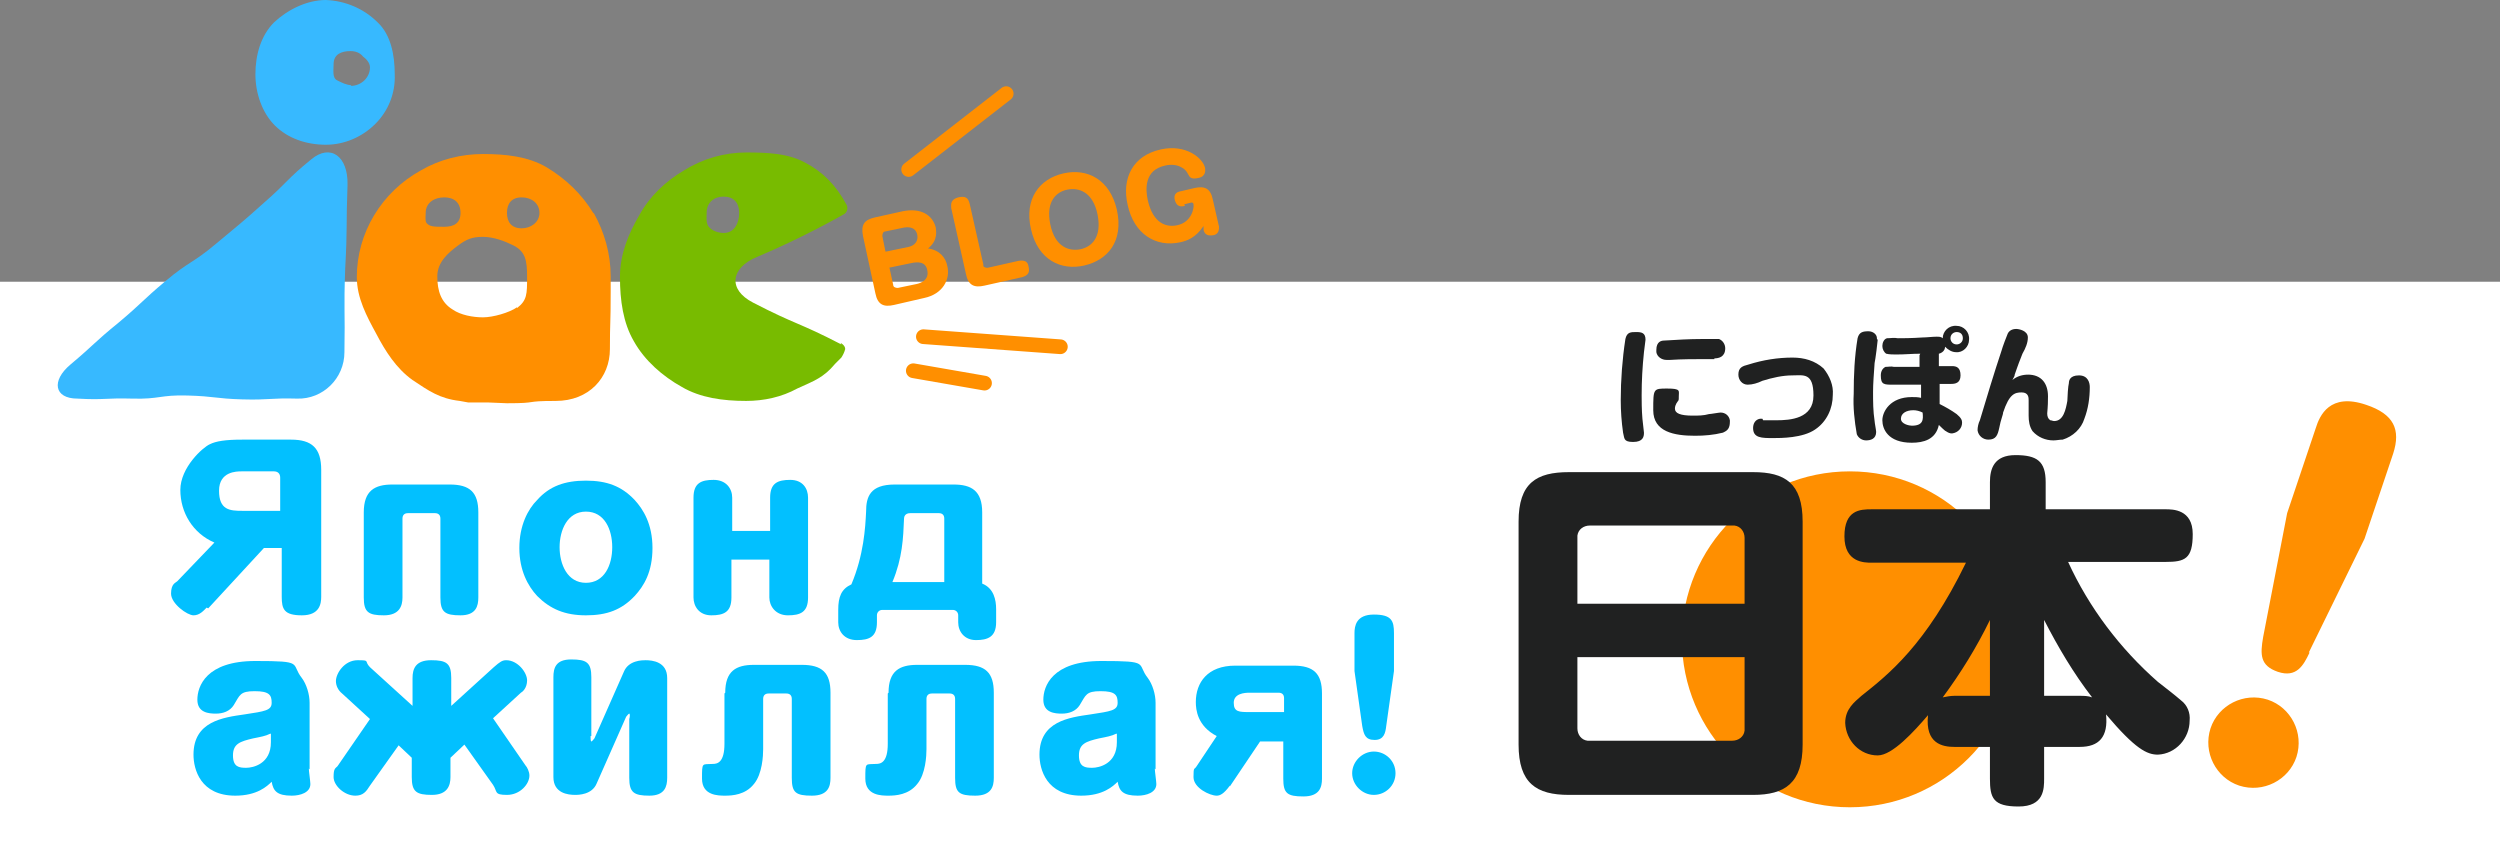 <?xml version="1.0" encoding="UTF-8"?>
<svg id="_レイヤー_1" data-name="レイヤー_1" xmlns="http://www.w3.org/2000/svg" version="1.1" viewBox="0 0 323 110.4">
  <rect x="0" y="0" width="323" height="110.4" fill="#808080" stroke="none"/>
  <!-- Generator: Adobe Illustrator 29.3.1, SVG Export Plug-In . SVG Version: 2.1.0 Build 151)  -->
  <defs>
    <style>
      .st0 {
        fill: #202121;
      }

      .st1 {
        fill: none;
        stroke: #ff8f00;
        stroke-linecap: round;
        stroke-miterlimit: 10;
        stroke-width: 1.9px;
      }

      .st2 {
        isolation: isolate;
      }

      .st3 {
        fill: #37b9ff;
      }

      .st4 {
        fill: #ff8f00;
      }

      .st5 {
        fill: #fff;
      }

      .st6 {
        fill: #78bb00;
      }

      .st7 {
        fill: #02c0ff;
      }
    </style>
  </defs>
  <path id="_パス_360" data-name="パス_360" class="st4" d="M242.8,42.9c17.2,0,31.2,14,31.2,31.2s-14,31.2-31.2,31.2-31.2-14-31.2-31.2,14-31.2,31.2-31.2h0"/>
  <rect class="st5" y="36.4" width="323" height="74"/>
  <g id="_グループ_101" data-name="グループ_101">
    <path id="_パス_431" data-name="パス_431" class="st4" d="M296.7,97.8c-1,3-4.3,4.7-7.4,3.7-3-1-4.7-4.3-3.7-7.4,1-3,4.3-4.7,7.4-3.7,3,1,4.7,4.3,3.7,7.4M298.4,84.3c-.8,1.7-1.7,3.3-4.1,2.5-2.3-.8-2.3-2.2-1.9-4.5l3.1-16,3.7-11c.5-1.6,1.8-4.6,6.5-3,3.6,1.2,4.5,3.2,3.5,6.3l-3.7,11-7.2,14.7Z"/>
  </g>
  <g>
    <g id="_グループ_7" data-name="グループ_7">
      <path id="_パス_26" data-name="パス_26" class="st3" d="M40.2,20.6c2.5-2.1,4.8-.4,4.7,3.3-.2,5.4,0,5.4-.3,10.8-.2,5.4,0,5.4-.1,10.8,0,3.4-2.8,6.1-6.1,6h0c-3.5-.1-3.6.2-7.1.1s-3.5-.4-7.1-.5c-3.5-.1-3.6.5-7.1.4s-3.6.2-7.1,0c-3,0-3.4-2.3-.9-4.4,3.1-2.6,3-2.8,6.2-5.4,3.1-2.6,3-2.8,6.1-5.4,3.1-2.6,3.4-2.2,6.5-4.8,3.1-2.6,3.2-2.6,6.2-5.3,3.1-2.7,2.9-3,6.1-5.6"/>
      <path id="_パス_27" data-name="パス_27" class="st3" d="M48.8,2.9c-1.8-1.8-4.2-2.8-6.7-2.9-2.5,0-5,1.3-6.7,2.9-1.7,1.7-2.4,4.2-2.4,6.7s.9,5,2.5,6.6c1.7,1.7,4.1,2.5,6.6,2.5,2.4,0,4.7-1,6.4-2.7,1.7-1.7,2.6-4,2.5-6.4,0-2.5-.5-5.1-2.2-6.7M45.4,11c-.6,0-1.2-.3-1.8-.6-.7-.3-.5-1.3-.5-2.1,0-1.3,1-1.7,2.2-1.7.6,0,1.2.2,1.6.7.4.3.9.8.9,1.4,0,1.3-1.1,2.4-2.5,2.4"/>
      <path id="_パス_28" data-name="パス_28" class="st6" d="M108.7,44.5c-5.6-2.9-5.8-2.5-11.4-5.4-3.3-1.7-2.9-4.5.5-5.9,5.7-2.4,10.5-5.1,11.2-5.5.4-.2.6-.7.4-1.2-1.4-2.6-3.1-4.3-5.4-5.5-2.2-1.2-4.9-1.3-7.6-1.3-2.8,0-5.6.8-8,2.3-2.4,1.4-4.5,3.4-5.8,5.8-1.4,2.4-2.5,5-2.5,8s.4,5.9,1.8,8.3c1.4,2.5,3.7,4.5,6.2,5.9,2.4,1.4,5.3,1.8,8.3,1.8,2.3,0,4.6-.5,6.6-1.6,2.2-1,3.4-1.4,4.9-3.2,0,0,.7-.7.8-.8.2-.3.4-.7.5-1.1,0-.5-.6-.8-.6-.8M93.5,30.1c-.7,0-1.6-.3-2-.9-.3-.5-.2-1.2-.2-1.7,0-1.3.9-2.1,2.2-2.1s2,.8,2,2.1-.6,2.6-2,2.6"/>
      <path id="_パス_29" data-name="パス_29" class="st4" d="M76.7,27.6c-1.5-2.5-3.6-4.5-6.1-6-2.4-1.4-5.3-1.7-8.2-1.7-2.8,0-5.6.7-8,2.1-5.1,2.8-8.3,8.1-8.3,13.8,0,2.7,1.3,5.1,2.5,7.3,1.2,2.3,2.6,4.5,4.7,6,2.1,1.4,3.5,2.4,6.1,2.7,0,0,1.1.2,1.1.2.5,0,2.3,0,2.6,0s2.1.1,2.4.1c4.3,0,2-.3,6.3-.3s7-3,7-6.7.1-2.9.1-7.5c0,0,0-1.8,0-1.9,0-2.9-.8-5.7-2.2-8.2M55,27.5c0-1.3,1.1-2,2.4-2s2.1.7,2.1,2-.8,1.8-2.1,1.8-1.9,0-2.3-.5c-.2-.3-.1-.9-.1-1.3M66.8,39.7c-1,.7-3.1,1.3-4.4,1.3s-2.9-.3-3.9-1c-1.5-.9-2-2.4-2-4.3s1.5-3.1,2.7-4c1.1-.8,1.8-1.1,3.2-1.1s2.9.6,3.7,1c1.8.8,2,2,2,4.2s0,3-1.3,4M67.4,29.5c-1.3,0-1.9-.8-1.9-2s.6-2,1.9-2,2.3.8,2.3,2-1.1,2-2.3,2"/>
    </g>
    <g class="st2">
      <path class="st4" d="M115.5,39.4c-1.3.3-2.1,0-2.4-1.5l-1.6-7.4c-.3-1.5.2-2.1,1.5-2.4l3.6-.8c2.4-.5,3.9.5,4.3,2.1,0,.3.4,1.6-1,2.7,1.5.2,2.3,1.2,2.5,2.3.4,1.7-.6,3.6-3,4.1l-3.9.9ZM114.5,32.5l2.9-.6c1.2-.3,1.2-1.2,1.1-1.6-.1-.5-.5-1.1-1.7-.9l-2.4.5c-.3,0-.4.3-.4.6l.4,2ZM114.9,34.5l.5,2.3c0,.3.3.4.6.4l2.4-.5c.5-.1,1.7-.5,1.4-1.8-.2-1.1-1.2-1.1-2.1-.9l-2.9.6Z"/>
      <path class="st4" d="M127,34.2c0,.3.3.4.6.4l4-.9c.7-.1,1.2,0,1.3.8.2.8-.2,1.1-.8,1.3l-4.9,1.1c-1.3.3-2.1,0-2.4-1.5l-1.9-8.5c0-.4-.2-1.1.9-1.4.9-.2,1.3,0,1.5.9l1.8,8Z"/>
      <path class="st4" d="M144.3,27.1c.9,4.1-1.2,6.5-4.2,7.2-3,.7-6-.7-6.9-4.7-.9-3.9,1.1-6.5,4.2-7.2,3.1-.7,6,.8,6.9,4.7ZM135.7,29c.6,2.9,2.4,3.5,3.9,3.2,1.4-.3,2.8-1.5,2.2-4.5-.6-2.9-2.4-3.5-3.9-3.2-1.5.3-2.8,1.6-2.2,4.5Z"/>
      <path class="st4" d="M153.1,26.6c-.8.2-1.1-.1-1.3-.7-.2-.7.1-1.1.8-1.2l1.7-.4c1.3-.3,2.1,0,2.4,1.5l.8,3.5c0,.3,0,1-.8,1.1-.2,0-1,.2-1.2-.7v-.5c-1,1.5-2.1,1.9-3,2.1-3.2.7-6-1.1-6.8-4.8-.8-3.4.6-6.4,4.3-7.2,3.2-.7,5.4,1.1,5.7,2.4,0,.2.2,1.1-.9,1.3-.9.2-1.1-.1-1.3-.5-.3-.6-.7-.8-.9-.9-.5-.3-1.3-.4-2.1-.2-2.7.6-2.5,3.1-2.2,4.5.7,3,2.4,3.5,3.8,3.2,1.9-.4,2.2-2.3,2.1-2.7,0-.2-.2-.3-.4-.2l-.8.2Z"/>
    </g>
    <line class="st1" x1="117.4" y1="21.9" x2="130" y2="12.1"/>
    <line class="st1" x1="119.3" y1="43.5" x2="137" y2="44.8"/>
    <line class="st1" x1="118" y1="47.9" x2="127.2" y2="49.5"/>
  </g>
  <g>
    <path class="st7" d="M26.7,78.5c-.4.4-.9,1-1.7,1s-2.9-1.5-2.9-2.8.6-1.4.8-1.6l4.8-5c-2.8-1.2-4.4-3.9-4.4-6.8s2.9-5.5,3.8-5.9c.8-.4,2-.6,4.2-.6h6.3c2.7,0,3.9,1.1,3.9,3.9v16.4c0,.9-.2,2.4-2.5,2.4s-2.6-.8-2.6-2.4v-6.3h-2.3l-7.2,7.8ZM36.2,66v-4.3c0-.5-.3-.8-.8-.8h-4.2c-.6,0-2.9,0-2.9,2.5s1.4,2.6,3,2.6h4.9Z"/>
    <path class="st7" d="M52,77.2c0,1.1-.4,2.3-2.4,2.3s-2.6-.4-2.6-2.3v-11c0-2.8,1.4-3.6,3.7-3.6h7.4c2.6,0,3.7,1,3.7,3.6v11c0,1.1-.3,2.3-2.3,2.3s-2.6-.4-2.6-2.3v-10.2c0-.5-.3-.7-.7-.7h-3.5c-.5,0-.7.3-.7.7v10.2Z"/>
    <path class="st7" d="M82,64.6c1.1,1.2,2.3,3.1,2.3,6.2s-1.1,4.9-2.3,6.2c-1.7,1.8-3.6,2.5-6.3,2.5s-4.6-.8-6.3-2.5c-1.2-1.3-2.3-3.3-2.3-6.2s1.1-5,2.3-6.2c1.6-1.8,3.6-2.5,6.3-2.5s4.6.7,6.3,2.5ZM72.3,70.7c0,2.2,1,4.6,3.4,4.6s3.4-2.3,3.4-4.6-1-4.6-3.4-4.6-3.4,2.4-3.4,4.6Z"/>
    <path class="st7" d="M99.4,72.3h-4.9v4.9c0,1.9-1,2.3-2.6,2.3s-2.3-1.2-2.3-2.3v-12.9c0-1.9,1-2.3,2.6-2.3s2.4,1.1,2.4,2.3v4.3h4.9v-4.3c0-1.9,1-2.3,2.6-2.3s2.3,1.1,2.3,2.3v12.9c0,1.9-1,2.3-2.6,2.3s-2.4-1.2-2.4-2.3v-4.9Z"/>
    <path class="st7" d="M108.3,78.8c0-1.7.4-2.7,1.7-3.3,1.6-3.8,1.8-7.3,1.9-9.4,0-1.9.5-3.5,3.7-3.5h7.6c2.3,0,3.7.8,3.7,3.6v9.2c1.5.6,1.8,2.1,1.8,3.3v1.7c0,1.9-1.1,2.3-2.6,2.3s-2.3-1.1-2.3-2.3v-.9c0-.4-.3-.7-.7-.7h-9.1c-.4,0-.7.3-.7.7v.9c0,1.9-1,2.3-2.6,2.3s-2.4-1.1-2.4-2.3v-1.7ZM122,75.2v-8.2c0-.5-.3-.7-.7-.7h-3.7c-.7,0-.8.5-.8.7-.1,2.5-.2,5.1-1.5,8.2h6.7Z"/>
    <path class="st7" d="M39.9,99.3c0,.3.2,1.7.2,2,0,1.1-1.3,1.5-2.4,1.5-1.9,0-2.4-.6-2.6-1.8-.6.6-1.9,1.8-4.7,1.8-4.5,0-5.4-3.4-5.4-5.3,0-4.3,3.8-4.8,6.6-5.2,2.6-.4,3.5-.5,3.5-1.5s-.3-1.5-2.2-1.5-1.9.5-2.7,1.8c-.5.8-1.4,1.1-2.3,1.1s-2.4-.1-2.4-1.8,1.1-5,7.5-5,4.5.3,6,2.2c.6.8,1,2.1,1,3.2v8.6ZM34.9,94.8c-.6.3-1.2.4-2.2.6-1.7.4-2.6.7-2.6,2.2s.8,1.6,1.7,1.6,3.2-.5,3.2-3.3v-1.1Z"/>
    <path class="st7" d="M51.5,96.3l-3.7,5.2c-.5.8-.9,1.3-1.9,1.3-1.4,0-2.8-1.3-2.8-2.4s.2-1.1.5-1.4l4.2-6.1-3.6-3.3c-.5-.4-.8-1-.8-1.6,0-1,1.1-2.7,2.8-2.7s.8.1,1.6.9l5.5,5v-3.6c0-1.2.4-2.3,2.4-2.3s2.6.4,2.6,2.3v3.6l5.5-5c.8-.7,1.1-.9,1.6-.9,1.5,0,2.7,1.6,2.7,2.6s-.6,1.5-.8,1.6l-3.6,3.3,4.2,6.1c.2.2.5.8.5,1.3,0,1.1-1.2,2.5-2.9,2.5s-1.2-.4-1.8-1.3l-3.7-5.2-1.8,1.7v2.5c0,1.1-.4,2.3-2.4,2.3s-2.6-.4-2.6-2.3v-2.5l-1.8-1.7Z"/>
    <path class="st7" d="M76.3,95.1c0,.2,0,.7.1.7s.3-.3.4-.4l3.8-8.6c.6-1.5,2.4-1.5,2.8-1.5.9,0,2.8.2,2.8,2.3v12.9c0,1.1-.3,2.3-2.3,2.3s-2.6-.4-2.6-2.3v-7.6c.1-.3.1-.7,0-.7s-.3.3-.4.4l-3.8,8.6c-.6,1.5-2.4,1.5-2.8,1.5-.9,0-2.8-.2-2.8-2.3v-12.9c0-1.2.3-2.3,2.3-2.3s2.6.4,2.6,2.3v7.6Z"/>
    <path class="st7" d="M93.7,89.5c0-2.8,1.4-3.6,3.7-3.6h6.2c2.6,0,3.7,1,3.7,3.6v11c0,1.1-.3,2.3-2.4,2.3s-2.6-.4-2.6-2.3v-10.2c0-.5-.3-.7-.7-.7h-2.3c-.5,0-.7.3-.7.7v6.5c0,.8-.1,3.2-1.2,4.5-1.1,1.4-2.8,1.5-3.7,1.5s-3,0-3-2.2,0-1.8,1.4-1.9c.6,0,1.5-.2,1.5-2.6v-6.5Z"/>
    <path class="st7" d="M114.8,89.5c0-2.8,1.4-3.6,3.7-3.6h6.2c2.6,0,3.7,1,3.7,3.6v11c0,1.1-.3,2.3-2.4,2.3s-2.6-.4-2.6-2.3v-10.2c0-.5-.3-.7-.7-.7h-2.3c-.5,0-.7.3-.7.7v6.5c0,.8-.1,3.2-1.2,4.5-1.1,1.4-2.8,1.5-3.7,1.5s-3,0-3-2.2,0-1.8,1.4-1.9c.6,0,1.5-.2,1.5-2.6v-6.5Z"/>
    <path class="st7" d="M149.2,99.3c0,.3.2,1.7.2,2,0,1.1-1.3,1.5-2.4,1.5-1.9,0-2.4-.6-2.6-1.8-.6.6-1.9,1.8-4.7,1.8-4.5,0-5.4-3.4-5.4-5.3,0-4.3,3.8-4.8,6.6-5.2,2.6-.4,3.5-.5,3.5-1.5s-.3-1.5-2.2-1.5-1.9.5-2.7,1.8c-.5.8-1.4,1.1-2.3,1.1s-2.4-.1-2.4-1.8,1.1-5,7.5-5,4.5.3,6,2.2c.6.8,1,2.1,1,3.2v8.6ZM144.2,94.8c-.6.3-1.2.4-2.2.6-1.7.4-2.6.7-2.6,2.2s.8,1.6,1.7,1.6,3.2-.5,3.2-3.3v-1.1Z"/>
    <path class="st7" d="M158.9,101.5c-.8,1.1-1.3,1.3-1.7,1.3-.9,0-3-1-3-2.4s.1-.9.4-1.4l2.6-3.9c-2.5-1.3-2.7-3.4-2.7-4.4,0-2.5,1.5-4.7,5.1-4.7h7.5c2.6,0,3.7,1,3.7,3.6v11c0,1.1-.3,2.3-2.4,2.3s-2.6-.4-2.6-2.3v-4.8h-3l-3.9,5.8ZM165.9,92v-1.8c0-.5-.3-.7-.7-.7h-3.8c-.6,0-2,.1-2,1.3s.7,1.2,2.1,1.2h4.4Z"/>
    <path class="st7" d="M180.3,99.9c0,1.6-1.3,2.8-2.8,2.8s-2.8-1.3-2.8-2.8,1.3-2.8,2.8-2.8,2.8,1.2,2.8,2.8ZM179.1,93.8c-.1.9-.3,1.8-1.5,1.8s-1.4-.7-1.6-1.8l-1-7.1v-4.9c0-.9.2-2.4,2.5-2.4s2.6.8,2.6,2.4v4.9l-1,7.1Z"/>
  </g>
  <path id="_パス_9" data-name="パス_9" class="st4" d="M260.7,82.6c0-12-9.7-21.7-21.7-21.7-12,0-21.7,9.7-21.7,21.7,0,12,9.7,21.7,21.7,21.7h0c12,0,21.7-9.7,21.7-21.7"/>
  <path id="_パス_10" data-name="パス_10" class="st0" d="M232.9,96.2c0,5-2.3,6.5-6.4,6.5h-23.8c-4.2,0-6.5-1.5-6.5-6.5v-28.8c0-5,2.3-6.4,6.5-6.4h23.8c4.1,0,6.4,1.4,6.4,6.4v28.8ZM225.4,78v-8.5c0-.8-.5-1.5-1.3-1.6-.1,0-.2,0-.3,0h-18.4c-.8,0-1.5.5-1.6,1.3,0,.1,0,.2,0,.3v8.5h21.6ZM203.8,84.9v9.2c0,.8.5,1.5,1.3,1.6,0,0,.2,0,.3,0h18.4c.8,0,1.5-.5,1.6-1.3,0,0,0-.2,0-.3v-9.2h-21.6Z"/>
  <path id="_パス_11" data-name="パス_11" class="st0" d="M264.1,96.5v4.1c0,1.3,0,3.6-3.3,3.6s-3.7-1.1-3.7-3.6v-4.1h-4.6c-1.5,0-3.8-.4-3.4-4.1-1.8,2.1-4.6,5.2-6.5,5.2-2.3,0-4.1-1.9-4.2-4.2,0-1.8,1.2-2.7,2.1-3.5,3.4-2.7,8.3-6.5,13.5-17.2h-12.2c-.9,0-3.5,0-3.5-3.4s2-3.5,3.5-3.5h15.3v-3.5c0-1.7.5-3.5,3.3-3.5s3.9.8,3.9,3.5v3.5h15.5c.9,0,3.5,0,3.5,3.2s-1,3.6-3.5,3.6h-12.6c2.7,5.9,6.7,11.2,11.6,15.5.9.7,2.2,1.7,3,2.4.8.6,1.2,1.6,1.1,2.6,0,2.3-1.8,4.3-4.1,4.4-1.4,0-2.9-.7-6.7-5.2.3,2.9-.9,4.2-3.4,4.2h-4.6ZM257.1,89.9v-9.8c-1.7,3.5-3.8,6.9-6.1,10,.5-.1,1-.2,1.5-.2h4.6ZM268.7,89.9c.5,0,1.1,0,1.6.2-2.4-3.1-4.4-6.5-6.2-10v9.8h4.6Z"/>
  <path id="_パス_22" data-name="パス_22" class="st0" d="M212.6,43.9c0,.2-.2,1.4-.2,1.6-.2,1.9-.3,3.7-.3,5.6,0,.5,0,1.9.1,3,0,.2.2,1.6.2,1.8,0,.5-.1,1.2-1.4,1.2s-1.1-.5-1.3-1.2c-.2-1.4-.3-2.8-.3-4.2,0-2.6.2-5.3.6-7.9.2-.9.7-.9,1.4-.9s1.2.1,1.2,1M222.6,55.9c-1.2.3-2.4.4-3.6.4-2.7,0-5.4-.5-5.4-3.3s0-2.8,1.8-2.8,1.5.3,1.5,1,0,.4-.3.9c-.1.2-.2.4-.2.7,0,.6.7.9,2.3.9.7,0,1.4,0,2.1-.2.2,0,1.3-.2,1.5-.2.6,0,1.1.4,1.2,1,0,0,0,.2,0,.2,0,.8-.3,1.1-.7,1.3M221.5,46.4c-.3,0-1.4,0-1.7,0-.7,0-2.6,0-4,.1,0,0-.4,0-.5,0-.6,0-1.2-.4-1.3-1,0,0,0-.2,0-.3,0-1.1.7-1.2,1-1.2,1.6-.1,3.3-.2,4.9-.2.7,0,1.4,0,2.2,0,.5.2.8.7.8,1.2,0,1.1-.8,1.3-1.4,1.3"/>
  <path id="_パス_23" data-name="パス_23" class="st0" d="M227.8,54.3c.1,0,.6,0,.8,0,.3,0,.6,0,.9,0,1.8,0,4.8-.2,4.8-3.2s-1.3-2.6-2.7-2.6c-1.3,0-2.6.3-3.9.7-.6.3-1.3.5-1.9.5-.7,0-1.2-.6-1.2-1.3,0,0,0,0,0,0,0-.9.5-1.1,1.3-1.3,1.9-.6,3.8-.9,5.7-.9,1.5,0,2.9.4,4,1.4.8,1,1.3,2.2,1.2,3.4,0,1.8-.8,3.5-2.3,4.5-1.6,1.1-4.4,1.1-5.4,1.1-1.5,0-2.6,0-2.6-1.3,0-.6.3-1.1.9-1.2,0,0,.2,0,.3,0"/>
  <path id="_パス_24" data-name="パス_24" class="st0" d="M242.6,43.9c0,.2-.3,2.6-.4,3-.1,1.4-.2,2.7-.2,3.7,0,1.3,0,2.5.2,3.8,0,.2.2,1.2.2,1.4,0,.9-.7,1.1-1.3,1.1-.5,0-1-.3-1.2-.8-.3-1.7-.5-3.5-.4-5.2,0-2.4.1-4.8.5-7.2.2-.8.7-.9,1.4-.9.6,0,1.1.4,1.1.9,0,0,0,0,0,.1M248.1,45.7c-1.1,0-1.9.1-3.1.1-.4,0-.9,0-1.3-.1-.3-.2-.5-.6-.5-1,0-.4.2-.9.6-1,.5,0,.9-.1,1.4,0,.6,0,1.7,0,3.2-.1.5,0,1.3-.1,1.8-.1.3,0,.6,0,.8.2,0-.9.8-1.7,1.8-1.6.9,0,1.7.8,1.6,1.8,0,.9-.8,1.7-1.7,1.6-.5,0-1-.3-1.4-.7,0,.5-.4.8-.8.9v1.6c.3,0,1.5,0,1.7,0,.6,0,1.1.2,1.1,1.2s-.7,1.1-1.2,1.1c-.4,0-1,0-1.5,0v2.6c.8.4,1.5.8,2.2,1.3.6.5.7.8.7,1.1,0,.7-.5,1.3-1.3,1.4-.3,0-.5-.1-.8-.3-.1,0-.8-.7-.9-.8-.4,1.9-2,2.3-3.5,2.3-3.1,0-3.8-1.8-3.8-2.9s1-3,3.8-3c.4,0,.8,0,1.2.1v-1.7c-.6,0-2.4,0-3.6,0s-1.6,0-1.6-1.2c0-.5.2-.9.6-1.1.4,0,.7-.1,1.1,0,.5,0,2.8,0,3.3,0v-1.5ZM247.2,53c-.9,0-1.6.4-1.6,1.1s1.1.9,1.4.9c1.5,0,1.5-.8,1.4-1.7-.4-.2-.8-.3-1.2-.3M252.8,42.9c-.4,0-.8.3-.8.8,0,.4.3.8.8.8.4,0,.8-.3.8-.8s-.3-.8-.8-.8"/>
  <path id="_パス_25" data-name="パス_25" class="st0" d="M262,48.4c1.8,0,2.6,1.2,2.6,2.8s-.1,1.9-.1,2.2c0,.4.1.7.4.9.2,0,.3.1.5.1,1.2,0,1.5-1.5,1.7-2.6,0-.4.1-2,.2-2.3,0-.3.1-1,1.3-1s1.4,1,1.4,1.5c0,1.4-.2,2.8-.7,4.1-.4,1.3-1.5,2.3-2.8,2.7-.4,0-.8.1-1.2.1-1,0-2-.4-2.7-1.2-.4-.6-.5-1.3-.5-2,0-.3,0-1.7,0-2s0-1-.9-1-1.6.2-2.4,2.6c0,.3-.3.9-.5,2-.2.9-.4,1.5-1.4,1.5-.7,0-1.3-.5-1.4-1.2,0,0,0,0,0,0,0-.4.1-.9.3-1.3.9-3,1.8-6,2.8-9,.1-.4.7-2,.8-2.2.2-.4.6-.6,1.1-.6.3,0,1.5.2,1.5,1.1,0,.7-.3,1.4-.7,2.1-.8,2-.8,2.2-1,2.7,0,.2-.1.3-.3.7.6-.5,1.3-.7,2.1-.7"/>
</svg>